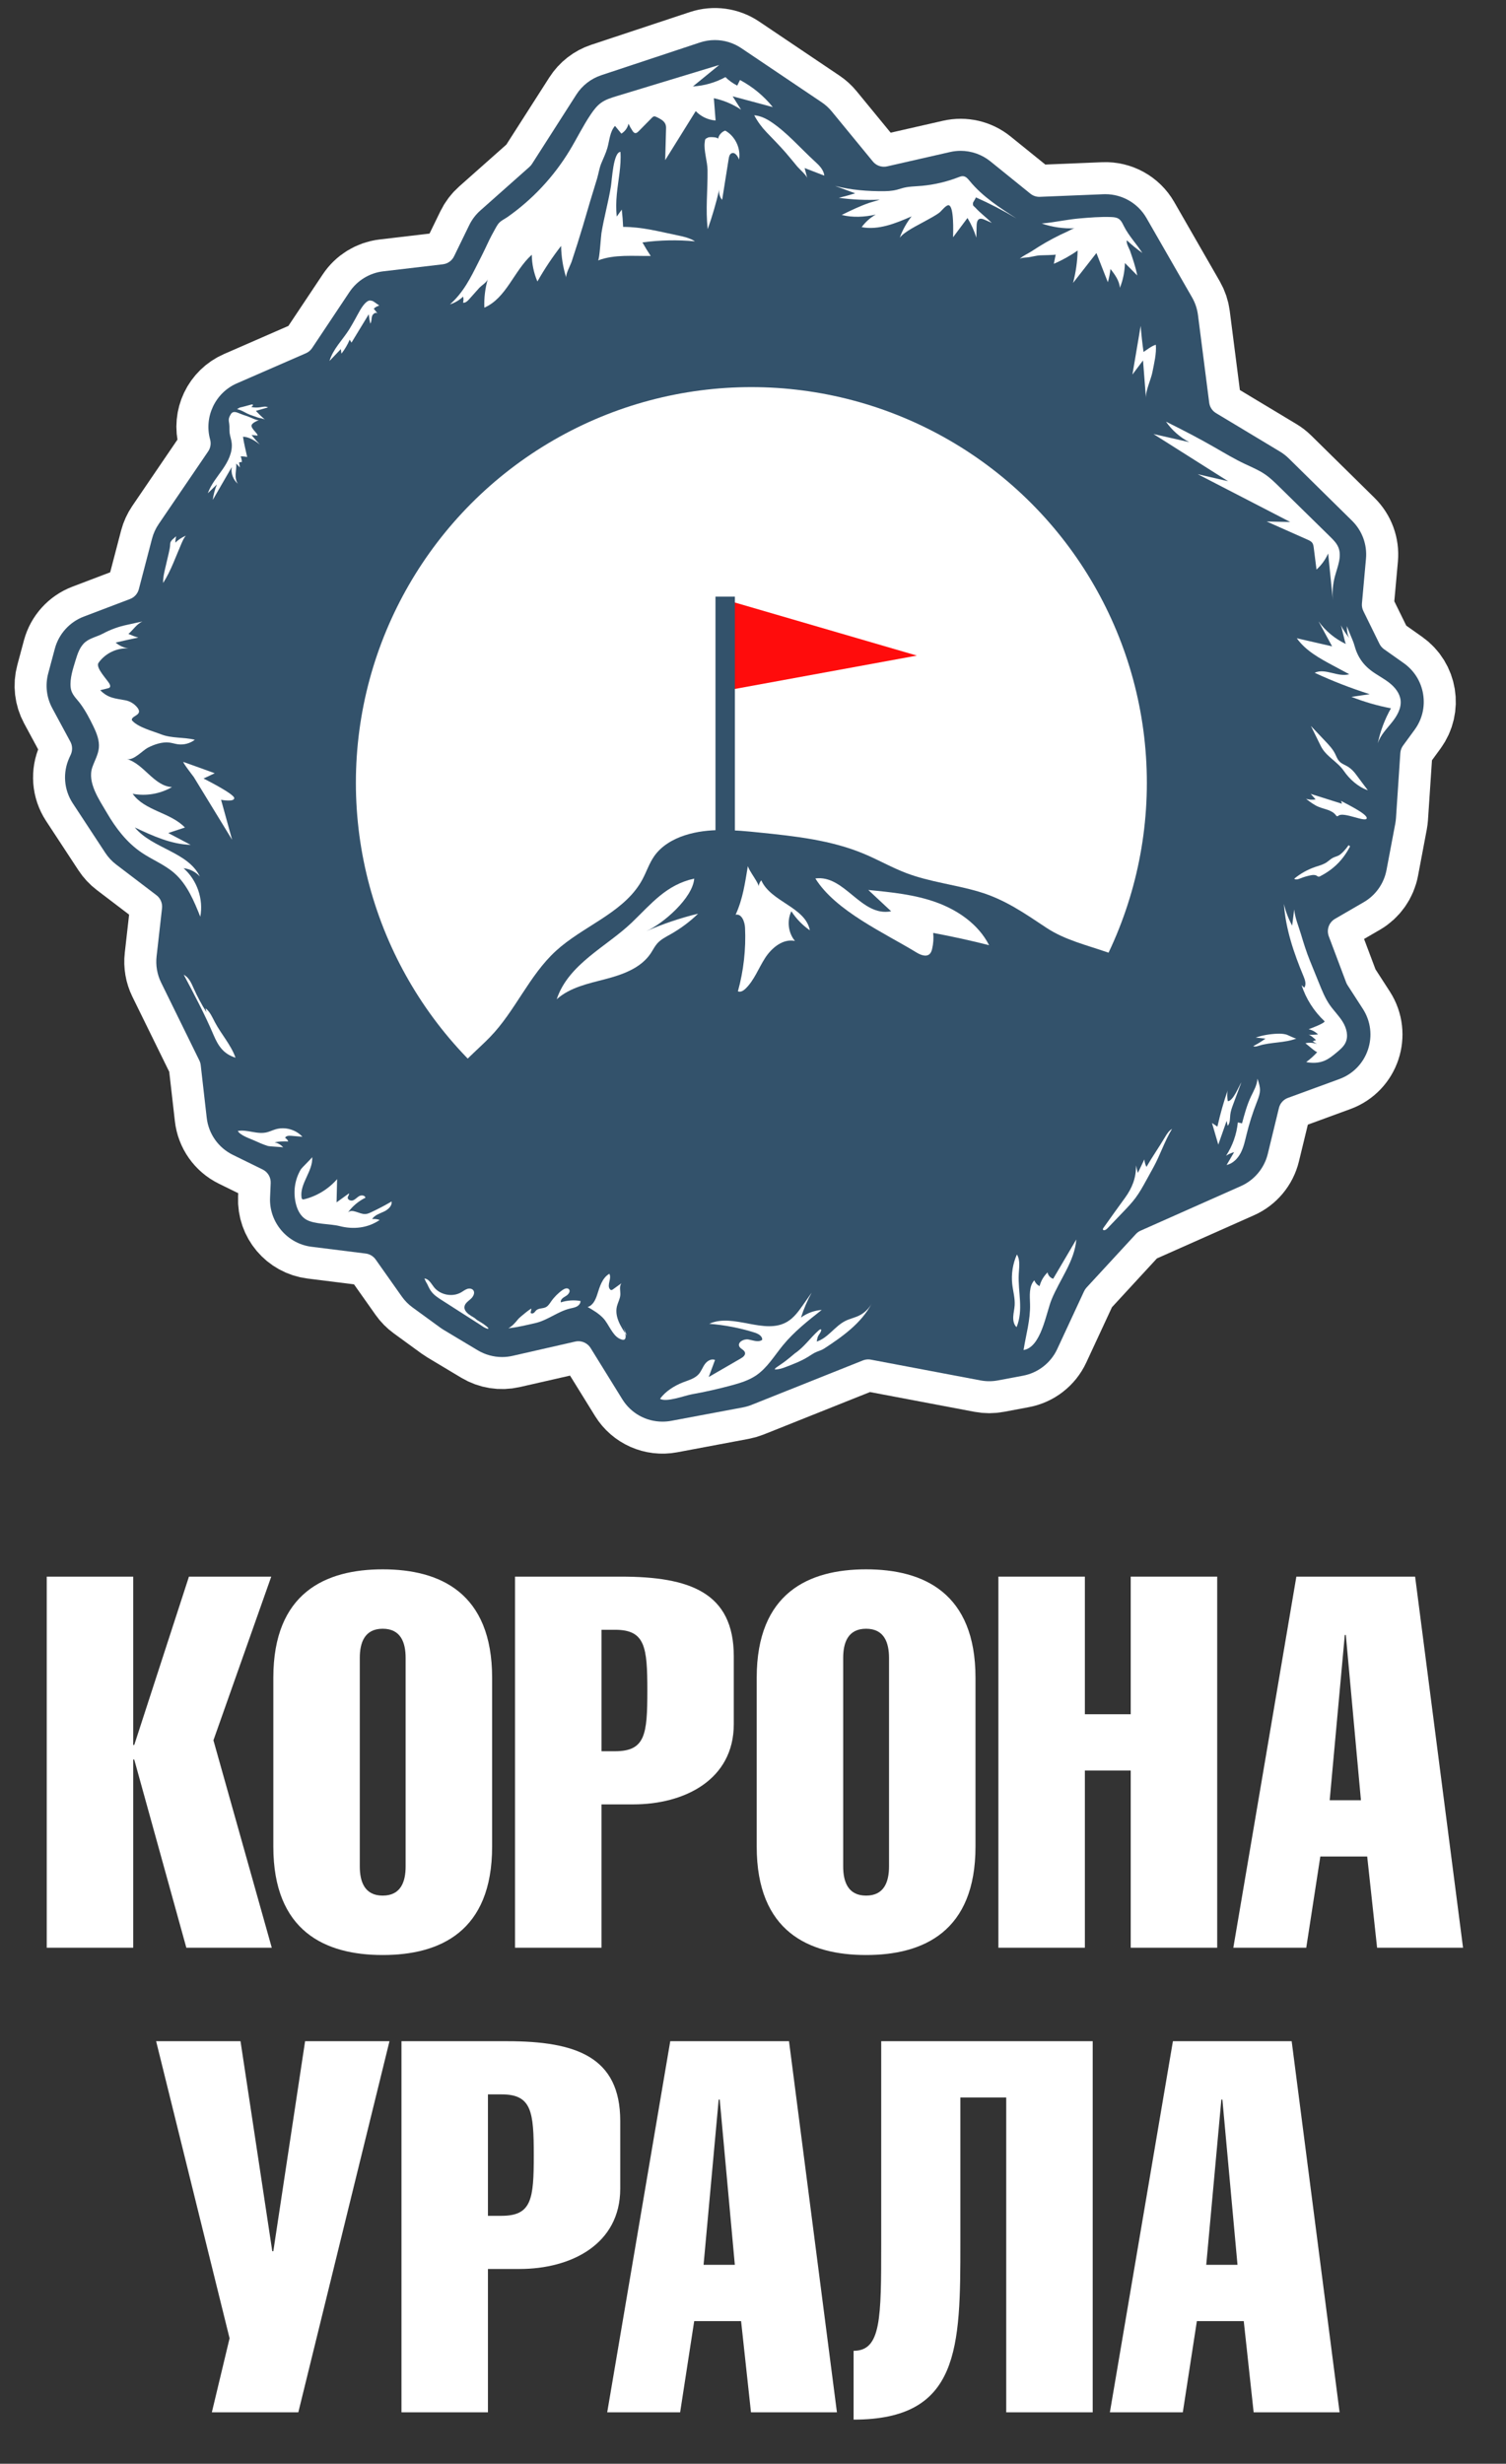 <?xml version="1.0" encoding="utf-8"?>
<!-- Generator: Adobe Illustrator 22.0.1, SVG Export Plug-In . SVG Version: 6.00 Build 0)  -->
<svg version="1.1" id="Layer_1" xmlns="http://www.w3.org/2000/svg" xmlns:xlink="http://www.w3.org/1999/xlink" x="0px" y="0px"
	 width="155.281px" height="253.89px" viewBox="0 0 155.281 253.89" style="enable-background:new 0 0 155.281 253.89;"
	 xml:space="preserve">
<rect x="0" y="0" width="155.281" height="253.89" fill="#333333" stroke="none"/>
<style type="text/css">
	.st0{fill:#FFFFFF;}
	.st1{fill:none;stroke:#FFFFFF;stroke-width:10;stroke-miterlimit:10;}
	.st2{fill:#33526B;}
	.st3{fill:#FF0C0C;}
</style>
<g>
	<path class="st0" d="M4.819,200.714v-38.242h8.916v17.349h0.107l5.64-17.349h8.486l-5.962,16.865l6.016,21.377h-8.809
		l-5.371-19.39h-0.107v19.39H4.819z"/>
	<path class="st0" d="M50.741,190.294c0,8.755-5.371,11.172-11.279,11.172s-11.279-2.417-11.279-11.172v-17.402
		c0-8.755,5.371-11.172,11.279-11.172s11.279,2.417,11.279,11.172V190.294z M37.098,192.335
		c0,1.558,0.483,3.008,2.363,3.008s2.363-1.45,2.363-3.008v-21.484c0-1.558-0.483-3.008-2.363-3.008
		s-2.363,1.45-2.363,3.008V192.335z"/>
	<path class="st0" d="M53.102,200.714v-38.242h10.903c7.09,0,11.655,1.611,11.655,8.218v6.982
		c0,5.747-5.103,8.271-10.366,8.271h-3.276v14.771H53.102z M62.019,180.465h1.397c3.115,0,3.33-1.719,3.33-6.231
		s-0.215-6.284-3.33-6.284h-1.397V180.465z"/>
	<path class="st0" d="M100.581,190.294c0,8.755-5.371,11.172-11.279,11.172s-11.279-2.417-11.279-11.172v-17.402
		c0-8.755,5.371-11.172,11.279-11.172s11.279,2.417,11.279,11.172V190.294z M86.939,192.335
		c0,1.558,0.483,3.008,2.363,3.008s2.363-1.45,2.363-3.008v-21.484c0-1.558-0.483-3.008-2.363-3.008
		s-2.363,1.45-2.363,3.008V192.335z"/>
	<path class="st0" d="M102.943,200.714v-38.242h8.916v14.18h4.727v-14.18h8.916v38.242h-8.916v-18.262h-4.727v18.262
		H102.943z"/>
	<path class="st0" d="M145.91,162.472l4.941,38.242h-8.862l-1.02-9.399h-4.834l-1.45,9.399h-7.519l6.499-38.242
		H145.91z M140.324,185.514l-1.558-17.026h-0.107l-1.558,17.026H140.324z"/>
	<path class="st0" d="M23.671,240.962l-7.573-30.615h8.701l3.276,21.645h0.107l3.276-21.645h8.701l-9.399,38.242
		h-8.916L23.671,240.962z"/>
	<path class="st0" d="M41.394,248.589v-38.242h10.903c7.09,0,11.655,1.611,11.655,8.218v6.982
		c0,5.747-5.103,8.271-10.366,8.271h-3.276v14.771H41.394z M50.31,228.34h1.397c3.115,0,3.33-1.719,3.33-6.231
		s-0.215-6.284-3.33-6.284h-1.397V228.34z"/>
	<path class="st0" d="M81.353,210.347l4.941,38.242h-8.862l-1.02-9.399h-4.834l-1.45,9.399h-7.519l6.499-38.242H81.353z
		 M75.767,233.389l-1.558-17.026h-0.107l-1.558,17.026H75.767z"/>
	<path class="st0" d="M88.012,242.251c2.847,0,2.847-3.33,2.847-11.172c0,0,0-15.791,0-20.732h21.807v38.242h-8.916
		v-32.441h-4.727v14.932c0,10.903-0.054,18.262-11.011,18.262V242.251z"/>
	<path class="st0" d="M133.182,210.347l4.941,38.242h-8.862l-1.02-9.399h-4.834l-1.45,9.399h-7.519l6.499-38.242
		H133.182z M127.596,233.389l-1.558-17.026h-0.107l-1.558,17.026H127.596z"/>
</g>
<g>
	<path class="st1" d="M115.868,126.014l-5.086,5.516c-0.223,0.242-0.408,0.517-0.546,0.816l-2.768,5.96
		c-0.432,0.931-1.288,1.596-2.297,1.786l-2.585,0.485c-0.389,0.073-0.789,0.073-1.178-0.001L90.112,138.439
		c-0.594-0.112-1.208-0.053-1.77,0.171l-11.467,4.577c-0.191,0.076-0.39,0.134-0.593,0.172l-7.385,1.386
		c-1.291,0.242-2.599-0.335-3.29-1.452l-3.264-5.274c-0.715-1.155-2.085-1.729-3.41-1.427l-6.456,1.471
		c-0.799,0.182-1.637,0.049-2.341-0.373l-3.512-2.104c-0.082-0.049-0.161-0.101-0.238-0.157l-2.847-2.073
		c-0.28-0.204-0.525-0.452-0.725-0.735l-2.693-3.811c-0.516-0.73-1.316-1.209-2.203-1.32l-5.59-0.698
		c-1.643-0.205-2.854-1.637-2.783-3.292l0.065-1.517c0.054-1.261-0.643-2.434-1.776-2.99l-3.074-1.509
		c-0.973-0.478-1.635-1.418-1.758-2.494l-0.618-5.418c-0.041-0.362-0.144-0.715-0.305-1.042l-3.939-8.021
		c-0.268-0.545-0.374-1.156-0.305-1.76l0.562-4.962c0.126-1.113-0.343-2.21-1.234-2.888l-4.154-3.162
		c-0.287-0.218-0.534-0.484-0.732-0.785l-3.346-5.097c-0.6-0.914-0.688-2.072-0.234-3.066l0.151-0.33
		c0.414-0.906,0.379-1.955-0.094-2.832l-1.866-3.457C6.5,71.454,6.402,70.618,6.613,69.834l0.686-2.555
		c0.265-0.986,0.987-1.785,1.942-2.148l4.772-1.813c0.961-0.365,1.687-1.173,1.947-2.168l1.362-5.207
		c0.092-0.352,0.244-0.685,0.448-0.986l5.098-7.483c0.527-0.774,0.686-1.74,0.436-2.642v0
		c-0.425-1.527,0.34-3.133,1.793-3.767l7.126-3.107c0.559-0.244,1.036-0.643,1.375-1.151l3.847-5.768
		c0.517-0.775,1.348-1.285,2.273-1.394l6.141-0.723c1.076-0.127,2.013-0.792,2.487-1.766l1.563-3.209
		c0.182-0.375,0.437-0.71,0.749-0.986l5.059-4.488c0.219-0.194,0.41-0.418,0.568-0.664l4.572-7.143
		c0.393-0.614,0.985-1.075,1.677-1.304l10.174-3.373c0.934-0.31,1.96-0.169,2.776,0.38l8.288,5.578
		c0.256,0.172,0.486,0.381,0.682,0.62l4.231,5.151c0.764,0.931,1.989,1.35,3.164,1.082l6.495-1.48
		c0.95-0.216,1.947,0.015,2.705,0.627l4.122,3.33c0.601,0.485,1.357,0.736,2.129,0.704l6.546-0.269
		c1.184-0.049,2.297,0.565,2.888,1.593l4.705,8.186c0.209,0.363,0.344,0.764,0.397,1.18l1.158,9.034
		c0.124,0.965,0.682,1.82,1.516,2.321l6.591,3.962c0.215,0.129,0.414,0.283,0.593,0.459l6.525,6.423
		c0.678,0.668,1.022,1.605,0.936,2.553l-0.416,4.598c-0.053,0.581,0.056,1.165,0.313,1.688l1.661,3.381
		c0.235,0.478,0.585,0.889,1.02,1.196l2.027,1.432c1.452,1.025,1.781,3.041,0.732,4.475l-1.191,1.628
		c-0.356,0.486-0.566,1.064-0.607,1.666l-0.447,6.688c-0.009,0.127-0.025,0.254-0.048,0.379l-0.904,4.779
		c-0.172,0.908-0.73,1.696-1.53,2.16l-2.96,1.716c-1.345,0.779-1.929,2.417-1.381,3.871l1.789,4.751
		c0.08,0.212,0.182,0.415,0.305,0.606l1.579,2.443c1.107,1.713,0.339,4.011-1.577,4.712l-5.303,1.943
		c-0.997,0.365-1.746,1.204-1.996,2.236l-1.15,4.735c-0.233,0.959-0.897,1.755-1.799,2.156l-10.354,4.601
		C116.519,125.44,116.163,125.695,115.868,126.014z"/>
	<g>
		<g>
			<path class="st2" d="M68.31,146.5c-1.702,0.001-3.253-0.864-4.149-2.312l-3.265-5.274
				c-0.268-0.432-0.749-0.701-1.257-0.701c-0.11,0-0.221,0.013-0.329,0.037l-6.456,1.471
				c-0.354,0.081-0.72,0.122-1.084,0.122c-0.883,0-1.75-0.24-2.509-0.693l-3.512-2.104
				c-0.121-0.072-0.242-0.152-0.359-0.237l-2.853-2.078c-0.433-0.315-0.807-0.695-1.114-1.131l-2.691-3.81
				c-0.24-0.338-0.613-0.562-1.024-0.613l-5.591-0.699c-2.504-0.312-4.38-2.532-4.271-5.052l0.065-1.516
				c0.025-0.587-0.299-1.132-0.826-1.391l-3.074-1.509c-1.499-0.736-2.508-2.167-2.697-3.828l-0.618-5.419
				c-0.019-0.169-0.067-0.333-0.143-0.486l-3.938-8.019c-0.412-0.836-0.574-1.771-0.47-2.701l0.561-4.962
				c0.059-0.515-0.161-1.03-0.573-1.344l-4.153-3.161c-0.442-0.336-0.821-0.743-1.125-1.207l-3.346-5.095
				c-0.927-1.413-1.06-3.173-0.358-4.708l0.15-0.328c0.191-0.42,0.175-0.912-0.044-1.318l-1.867-3.457
				c-0.595-1.103-0.743-2.376-0.418-3.585l0.685-2.555c0.405-1.509,1.52-2.742,2.981-3.297l4.772-1.813
				c0.445-0.169,0.784-0.546,0.904-1.008l1.362-5.207c0.142-0.542,0.373-1.052,0.69-1.514l5.097-7.481
				c0.245-0.361,0.319-0.809,0.202-1.228c-0.648-2.331,0.535-4.816,2.752-5.782l7.126-3.106
				c0.261-0.114,0.481-0.298,0.638-0.534l3.848-5.769c0.797-1.192,2.068-1.972,3.489-2.139l6.142-0.723
				c0.503-0.06,0.935-0.366,1.156-0.821l1.563-3.21c0.282-0.578,0.668-1.087,1.147-1.513l5.06-4.489
				c0.102-0.09,0.191-0.195,0.267-0.311l4.57-7.141c0.6-0.939,1.515-1.65,2.575-2.001l10.174-3.373
				c0.497-0.165,1.014-0.248,1.536-0.248c0.975,0,1.917,0.288,2.726,0.832l8.287,5.578
				c0.394,0.265,0.745,0.585,1.046,0.951l4.231,5.151c0.282,0.343,0.698,0.54,1.143,0.54
				c0.11,0,0.222-0.013,0.329-0.037l6.495-1.48c0.355-0.081,0.72-0.122,1.085-0.122
				c1.112,0,2.201,0.385,3.067,1.085l4.121,3.33c0.262,0.211,0.592,0.328,0.929,0.328l6.607-0.27l0.2-0.004
				c1.742,0,3.363,0.939,4.232,2.448l4.705,8.187c0.321,0.559,0.526,1.169,0.609,1.81l1.158,9.036
				c0.058,0.452,0.315,0.845,0.705,1.079l6.591,3.963c0.333,0.2,0.639,0.438,0.912,0.708l6.522,6.421
				c1.045,1.03,1.568,2.458,1.435,3.918l-0.415,4.598c-0.025,0.27,0.025,0.542,0.145,0.787l1.66,3.379
				c0.109,0.222,0.273,0.414,0.475,0.557l2.027,1.432c1.077,0.761,1.788,1.898,2.001,3.2
				s-0.1,2.605-0.879,3.669l-1.191,1.628c-0.165,0.226-0.263,0.495-0.281,0.774l-0.447,6.689
				c-0.012,0.189-0.037,0.385-0.073,0.579l-0.905,4.782c-0.264,1.395-1.119,2.604-2.348,3.315l-2.961,1.716
				c-0.627,0.364-0.897,1.121-0.642,1.8l1.789,4.751c0.037,0.098,0.085,0.193,0.143,0.283l1.579,2.442
				c0.81,1.253,1.003,2.783,0.529,4.199c-0.474,1.415-1.548,2.521-2.949,3.034l-5.303,1.942
				c-0.465,0.17-0.811,0.559-0.928,1.039l-1.151,4.736c-0.353,1.461-1.387,2.699-2.762,3.309l-10.354,4.6
				c-0.185,0.082-0.349,0.199-0.485,0.349l-5.088,5.516c-0.102,0.112-0.189,0.241-0.253,0.379l-2.769,5.96
				c-0.662,1.426-1.98,2.45-3.525,2.74l-2.585,0.485c-0.295,0.056-0.598,0.084-0.899,0.084
				c-0.304,0-0.609-0.029-0.908-0.085l-11.296-2.137c-0.09-0.017-0.183-0.026-0.274-0.026
				c-0.189,0-0.374,0.036-0.55,0.106l-11.466,4.576c-0.291,0.117-0.598,0.206-0.908,0.264l-7.387,1.386
				C68.915,146.472,68.611,146.5,68.31,146.5z"/>
			<path class="st0" d="M108.422,133.929c0.85-2.084,2.379-3.959,2.555-6.202c-0.795,1.35-1.59,2.7-2.385,4.05
				c-0.295-0.087-0.53-0.353-0.58-0.656c-0.396,0.386-0.685,0.881-0.824,1.416
				c-0.247-0.124-0.444-0.344-0.541-0.603c-0.57,0.631-0.466,1.592-0.442,2.442
				c0.047,1.637-0.417,3.151-0.667,4.745C107.352,138.843,107.862,135.303,108.422,133.929z"/>
			<path class="st0" d="M105.04,131.298c0.034-0.689,0.173-1.436-0.187-2.024c-0.429,0.954-0.597,2.024-0.482,3.063
				c0.081,0.731,0.299,1.453,0.25,2.187c-0.027,0.394-0.13,0.781-0.148,1.176
				c-0.017,0.381,0.057,0.802,0.346,1.062C105.551,134.956,104.949,133.164,105.04,131.298z"/>
			<path class="st0" d="M75.442,142.758c0.867-0.235,1.742-0.502,2.49-1c1.171-0.782,1.907-2.046,2.801-3.134
				c1.145-1.394,2.575-2.521,3.993-3.636c-0.767,0.055-1.517,0.331-2.137,0.786
				c0.281-0.89,0.651-1.753,1.103-2.571c-0.292,0.415-0.583,0.831-0.875,1.246
				c-0.462,0.658-0.943,1.335-1.632,1.748c-2.353,1.414-5.562-0.924-8.056,0.221
				c1.583,0.123,3.152,0.426,4.666,0.901c0.378,0.119,0.831,0.361,0.791,0.755
				c-0.399,0.282-0.938,0.043-1.419-0.04s-1.151,0.283-0.937,0.722c0.131,0.267,0.535,0.354,0.588,0.647
				c0.047,0.257-0.213,0.456-0.439,0.586c-1.102,0.638-2.203,1.275-3.305,1.913
				c0.217-0.585,0.433-1.17,0.65-1.756c-0.37-0.168-0.804,0.093-1.042,0.422
				c-0.238,0.329-0.37,0.731-0.638,1.036c-0.41,0.467-1.057,0.625-1.637,0.853
				c-0.872,0.342-1.804,0.922-2.35,1.693c0.673,0.385,2.531-0.335,3.279-0.469
				C72.718,143.434,74.088,143.125,75.442,142.758z"/>
			<path class="st0" d="M89.892,134.304c-0.293,0.549-0.763,1.002-1.324,1.272c-0.448,0.217-0.946,0.318-1.392,0.539
				c-1.099,0.544-1.797,1.764-2.967,2.133c0.047-0.21,0.068-0.446,0.181-0.629c0.114-0.185,0.238-0.312,0.288-0.54
				c0.004-0.019,0.008-0.04-0.001-0.057c-0.01-0.019-0.034-0.028-0.056-0.03c-0.076-0.006-0.143,0.048-0.201,0.098
				c-0.842,0.739-1.513,1.74-2.458,2.37c-0.31,0.267-0.627,0.526-0.95,0.777
				c-0.314,0.245-0.641,0.448-0.963,0.679c-0.074,0.053-0.155,0.12-0.157,0.211
				c0.205-0.003,0.409-0.031,0.607-0.082c0.192-0.05,0.378-0.121,0.563-0.192
				c0.774-0.297,1.554-0.597,2.259-1.033c0.296-0.183,0.58-0.391,0.904-0.52c0.259-0.103,0.523-0.182,0.758-0.335
				C86.841,137.757,88.845,136.338,89.892,134.304z"/>
			<path class="st0" d="M58.766,134.846c0.237-0.058,0.484-0.092,0.7-0.205s0.401-0.331,0.386-0.574
				c-0.673-0.117-1.374-0.068-2.025,0.142c-0.074-0.289,0.253-0.502,0.512-0.649
				c0.259-0.147,0.523-0.487,0.318-0.704c-0.164-0.175-0.456-0.06-0.652,0.078
				c-0.46,0.323-0.863,0.727-1.184,1.188c-0.152,0.218-0.298,0.459-0.534,0.581
				c-0.312,0.162-0.73,0.087-0.992,0.321c-0.093,0.083-0.156,0.199-0.256,0.273s-0.269,0.086-0.331-0.022
				c0.028-0.133,0.056-0.267,0.084-0.4c0.03-0.145-1.232,0.898-1.332,1.021
				c-0.32,0.392-0.602,0.737-1.039,0.983c0.892-0.088,1.861-0.329,2.738-0.525
				C56.461,136.064,57.484,135.16,58.766,134.846z"/>
			<path class="st0" d="M64.645,137.642c-0.634-0.907-1.3-1.97-1.03-3.043c0.098-0.388,0.316-0.747,0.344-1.145
				c0.029-0.416-0.138-0.89,0.119-1.218c-0.288,0.208-0.577,0.416-0.865,0.625
				c-0.062,0.045-0.134,0.092-0.208,0.076c-0.05-0.01-0.09-0.047-0.121-0.087
				c-0.334-0.432,0.218-1.114-0.058-1.585c-0.729,0.42-0.988,1.324-1.244,2.126
				c-0.173,0.541-0.445,1.143-0.993,1.294c0.582,0.337,1.173,0.682,1.629,1.176c0.532,0.577,0.912,1.701,1.623,2.074
				c1.145,0.602,0.539-0.991,0.255-1.612"/>
			<path class="st0" d="M39.148,125.719c-0.247-0.091-0.516-0.123-0.777-0.091c0.25-0.407,0.754-0.56,1.188-0.76
				c0.434-0.2,0.886-0.581,0.819-1.055c-0.682,0.399-1.381,0.767-2.097,1.103
				c-0.196,0.092-0.399,0.183-0.615,0.192c-0.626,0.028-1.335-0.595-1.789-0.164
				c0.464-0.644,1.09-1.171,1.804-1.518c-0.051-0.253-0.416-0.292-0.643-0.168
				c-0.226,0.124-0.395,0.344-0.636,0.436c-0.241,0.092-0.601-0.066-0.546-0.318
				c0.03-0.138,0.176-0.265,0.118-0.393c-0.424,0.307-0.848,0.614-1.272,0.921c0.019-0.798,0.038-1.596,0.057-2.394
				c-0.88,1.014-2.078,1.748-3.381,2.072c-0.067,0.017-0.143,0.031-0.202-0.006
				c-0.06-0.038-0.079-0.117-0.088-0.188c-0.19-1.441,1.205-2.711,1.101-4.16
				c0.007,0.095-1.054,1.08-1.18,1.293c-0.323,0.546-0.53,1.163-0.607,1.793
				c-0.134,1.087,0.114,2.731,1.149,3.353c0.854,0.514,2.477,0.431,3.459,0.681
				C36.433,126.713,37.911,126.563,39.148,125.719z"/>
			<path class="st0" d="M48.603,135.621c-0.357-0.224-0.762-0.539-0.714-0.958c0.04-0.348,0.375-0.569,0.639-0.8
				c0.264-0.231,0.486-0.637,0.266-0.91c-0.143-0.178-0.416-0.198-0.632-0.124s-0.398,0.223-0.596,0.339
				c-0.903,0.531-2.183,0.288-2.829-0.536c-0.282-0.359-0.528-0.855-0.984-0.881
				c0.019,0.001,0.153,0.338,0.181,0.376c0.068,0.096,0.115,0.183,0.164,0.292
				c0.111,0.248,0.234,0.492,0.403,0.707c0.286,0.365,0.685,0.622,1.076,0.872c1.001,0.641,2.001,1.281,3.002,1.922
				c0.287,0.183,0.573,0.367,0.86,0.55c0.268,0.172,0.528,0.389,0.84,0.461c0.013,0.003,0.028,0.006,0.041,0.002
				c0.028-0.008,0.039-0.044,0.029-0.072c-0.009-0.028-0.032-0.048-0.053-0.067
				c-0.132-0.116-0.265-0.228-0.409-0.327c-0.198-0.136-0.401-0.263-0.609-0.383
				c-0.121-0.07-0.222-0.167-0.332-0.253C48.839,135.748,48.718,135.693,48.603,135.621z"/>
			<path class="st0" d="M29.203,118.241c-0.229-0.267-0.549-0.455-0.893-0.524c0.464-0.088,0.94-0.118,1.411-0.089
				c-0.063-0.155-0.179-0.288-0.324-0.372c0.086-0.215,0.38-0.231,0.611-0.212
				c0.391,0.033,0.783,0.066,1.174,0.1c-0.682-0.745-1.802-1.056-2.771-0.768
				c-0.285,0.085-0.554,0.215-0.841,0.294c-1.038,0.284-2.066-0.309-3.055-0.122
				c0.302,0.478,1.201,0.755,1.708,0.985c0.452,0.204,0.912,0.413,1.388,0.557
				C27.829,118.155,29.165,118.197,29.203,118.241z"/>
			<path class="st0" d="M24.284,108.995c-0.475-1.335-1.473-2.413-2.133-3.667c-0.268-0.51-0.499-1.071-0.956-1.421
				c0.032,0.135,0.064,0.27,0.095,0.405c-0.5-0.788-0.942-1.613-1.322-2.466
				c-0.239-0.538-0.494-1.131-1.02-1.396c1.082,2.036,2.165,4.074,3.067,6.195
				C22.503,107.789,23.038,108.608,24.284,108.995z"/>
			<path class="st0" d="M14.694,64.048c-0.527,0.095-1.053,0.229-1.579,0.338c-0.873,0.18-1.719,0.487-2.504,0.907
				c-0.569,0.304-1.3,0.453-1.799,0.858c-0.572,0.465-0.815,1.213-1.029,1.918
				c-0.262,0.861-0.593,1.847-0.498,2.761c0.078,0.748,0.593,1.133,1.016,1.712c0.527,0.72,0.957,1.539,1.342,2.341
				c0.331,0.688,0.625,1.434,0.549,2.193c-0.069,0.697-0.44,1.321-0.67,1.983
				c-0.549,1.583,0.721,3.368,1.492,4.693c0.919,1.579,2.052,3.068,3.58,4.103
				c1.101,0.747,2.376,1.24,3.377,2.117c1.324,1.16,2.024,2.858,2.68,4.492c0.344-1.81-0.336-3.78-1.724-4.992
				c0.639,0.066,1.25,0.376,1.682,0.852c-1.244-2.555-4.894-2.869-6.709-5.055
				c1.834,0.86,3.735,1.737,5.76,1.792c-0.771-0.406-1.542-0.812-2.313-1.218
				c0.573-0.189,1.146-0.378,1.72-0.568c-1.493-1.561-4.145-1.711-5.39-3.476
				c1.377,0.264,2.845,0.013,4.057-0.692c-1.857-0.094-2.872-2.371-4.657-2.892c0.679,0.199,1.617-0.873,2.15-1.154
				c0.641-0.338,1.515-0.636,2.238-0.539c0.296,0.04,0.583,0.136,0.879,0.176
				c0.613,0.083,1.257-0.089,1.747-0.466c-1.143-0.277-2.379-0.129-3.475-0.556
				c-0.862-0.336-2.422-0.732-3.019-1.456c-0.06-0.38,0.626-0.449,0.726-0.821c0.045-0.166-0.048-0.337-0.153-0.472
				c-0.307-0.395-0.761-0.672-1.252-0.764c-1.039-0.196-1.773-0.204-2.583-1.039
				c0.26-0.064,0.519-0.127,0.779-0.191c0.074-0.018,0.153-0.039,0.202-0.098c0.09-0.108,0.027-0.272-0.044-0.394
				c-0.251-0.426-1.257-1.464-1.167-2.005c0.011-0.068,0.051-0.127,0.091-0.182
				c0.69-0.946,1.878-1.507,3.047-1.438c-0.485-0.066-0.949-0.277-1.318-0.598
				c0.776-0.183,1.555-0.356,2.336-0.519c-0.353-0.087-0.686-0.234-1.022-0.373
				C13.738,64.914,14.093,64.288,14.694,64.048z"/>
			<path class="st0" d="M19.975,80.066l3.958,6.474l-1.138-4.12c0,0,1.358,0.26,1.357-0.176
				c-0.001-0.436-3.165-2.016-3.165-2.016l1.151-0.546c0,0-3.047-1.111-3.22-1.16
				C18.745,78.473,19.975,80.066,19.975,80.066z"/>
			<path class="st0" d="M17.395,57.019c-0.122,0.523-0.245,1.046-0.367,1.569c-0.114,0.488-0.229,0.984-0.206,1.485
				c0.812-1.268,1.299-2.712,1.901-4.093c0.119-0.273,0.245-0.547,0.434-0.778
				c-0.399,0.173-0.767,0.417-1.082,0.716c0.007-0.222,0.037-0.443,0.089-0.658
				c-0.224,0.218-0.61,0.451-0.614,0.772C17.545,56.368,17.47,56.695,17.395,57.019z"/>
			<path class="st0" d="M26.708,43.291c-0.223,0.089-0.783,0.309-0.777,0.599c0.005,0.249,0.463,0.659,0.595,0.873
				c0.024,0.039,0.046,0.096,0.011,0.125c-0.201-0.02-0.401-0.04-0.601-0.06
				c0.27,0.343,0.558,0.671,0.862,0.985c-0.461-0.378-1.137-0.802-1.742-0.807
				c0.093,0.698,0.286,1.397,0.43,2.088c-0.22-0.048-0.445-0.07-0.669-0.065c0.072,0.185,0.115,0.381,0.125,0.579
				c-0.101-0.001-0.202,0.018-0.296,0.056c0.031,0.17,0.063,0.341,0.094,0.511
				c-0.127-0.134-0.254-0.269-0.382-0.403c0.028,0.356-0.043,0.712-0.062,1.068
				c-0.019,0.357,0.022,0.738,0.24,1.02c-0.497-0.409-0.75-1.093-0.639-1.727
				c-0.652,1.127-1.305,2.255-1.957,3.382c0.069-0.548,0.213-1.087,0.429-1.596
				c-0.314,0.304-0.627,0.608-0.941,0.912c0.324-0.914,0.972-1.669,1.524-2.466
				c0.552-0.797,1.033-1.723,0.941-2.688c-0.034-0.355-0.164-0.689-0.213-1.04
				c-0.044-0.316,0.002-0.636-0.044-0.956c-0.027-0.186-0.071-0.376-0.033-0.56
				c0.022-0.108,0.072-0.209,0.122-0.308c0.056-0.11,0.118-0.224,0.221-0.291c0.185-0.12,0.43-0.05,0.634,0.036
				c0.318,0.135,0.607,0.237,0.936,0.341C25.729,42.966,26.515,43.368,26.708,43.291z"/>
			<path class="st0" d="M25.898,41.693c0.075-0.019,0.185-0.017,0.197,0.059c-0.058,0.065-0.117,0.13-0.175,0.196
				c0.306,0.059,0.622,0.065,0.929,0.016c0.265-0.042,0.556-0.119,0.786,0.018c-0.418,0.12-0.835,0.24-1.253,0.361
				c0.301,0.32,0.617,0.625,0.947,0.914c-0.142-0.124-0.549-0.165-0.733-0.225
				c-0.273-0.09-0.545-0.186-0.814-0.287c-0.468-0.177-0.833-0.476-1.339-0.58
				c-0.002-0,0.238-0.151,0.275-0.163c0.1-0.032,0.214-0.047,0.317-0.076
				C25.322,41.844,25.609,41.766,25.898,41.693z"/>
			<path class="st0" d="M36.612,32.9c-0.202,0.351-0.391,0.709-0.608,1.051c-0.687,1.083-1.665,2.017-2.03,3.246
				c0.391-0.408,0.781-0.816,1.171-1.224c0.02,0.158,0.04,0.315,0.06,0.473c0.345-0.441,0.633-0.927,0.853-1.442
				c0.061,0.101,0.123,0.202,0.184,0.303c0.593-0.974,1.186-1.948,1.779-2.922c0.032,0.325,0.087,0.647,0.162,0.965
				c0.141-0.216,0.105-0.501,0.174-0.75s0.381-0.477,0.57-0.3c-0.129-0.163-0.258-0.326-0.387-0.489
				c0.157-0.154,0.355-0.266,0.568-0.322c-0.01,0.003-0.59-0.446-0.713-0.478
				c-0.267-0.07-0.375-0.062-0.582,0.094C37.317,31.48,36.92,32.365,36.612,32.9z"/>
			<path class="st0" d="M48.242,30.972c-0.142,0.138-0.311,0.251-0.498,0.218c0.056-0.203,0.058-0.419,0.007-0.623
				c-0.385,0.364-0.853,0.64-1.358,0.801c1.393-1.231,2.129-2.738,2.943-4.357c0.22-0.438,0.448-0.871,0.655-1.315
				c0.293-0.627,0.586-1.255,0.928-1.857c0.164-0.288,0.334-0.661,0.568-0.899c0.225-0.229,0.573-0.388,0.838-0.574
				c2.578-1.809,4.774-4.159,6.406-6.853c0.753-1.243,1.387-2.558,2.204-3.759c0.297-0.437,0.625-0.864,1.055-1.171
				c0.466-0.332,1.024-0.503,1.571-0.67c3.532-1.073,7.063-2.146,10.595-3.219
				c-0.904,0.738-1.808,1.476-2.713,2.215c1.17-0.07,2.324-0.401,3.353-0.962
				c0.359,0.35,0.771,0.646,1.219,0.874c0.095-0.193,0.191-0.385,0.286-0.577
				c1.299,0.691,2.456,1.646,3.38,2.791c-1.379-0.369-2.759-0.739-4.138-1.108c0.29,0.459,0.58,0.918,0.87,1.377
				c-0.849-0.568-1.808-0.971-2.808-1.181c0.059,0.764,0.119,1.528,0.178,2.292
				c-0.771-0.051-1.518-0.403-2.048-0.966c-1.049,1.685-2.099,3.369-3.148,5.054
				c0.03-1.1,0.06-2.2,0.09-3.3c0.018-0.639-0.432-0.873-0.977-1.142
				c-0.086-0.042-0.18-0.082-0.273-0.063c-0.087,0.018-0.155,0.085-0.218,0.148
				c-0.453,0.459-0.905,0.918-1.358,1.377c-0.102,0.103-0.229,0.215-0.371,0.189
				c-0.112-0.02-0.191-0.12-0.255-0.214c-0.161-0.237-0.301-0.487-0.42-0.748
				c-0.095,0.42-0.367,0.798-0.737,1.021c-0.219-0.266-0.437-0.532-0.656-0.797
				c-0.535,0.605-0.564,1.488-0.785,2.266c-0.156,0.55-0.414,1.062-0.629,1.59
				c-0.211,0.518-0.276,1.037-0.432,1.565c-0.303,1.028-0.638,2.054-0.935,3.09
				c-0.348,1.214-0.712,2.423-1.092,3.628c-0.195,0.618-0.394,1.234-0.598,1.849
				c-0.107,0.325-0.655,1.349-0.559,1.657c-0.331-1.059-0.51-2.166-0.528-3.276
				c-0.902,1.16-1.719,2.386-2.443,3.665c-0.371-0.869-0.569-1.811-0.579-2.756
				c-1.838,1.65-2.624,4.471-4.891,5.451c-0.041-0.99,0.079-1.986,0.354-2.937
				c-0.096,0.332-0.659,0.657-0.89,0.915c-0.348,0.39-0.697,0.78-1.045,1.17
				C48.323,30.89,48.283,30.932,48.242,30.972z"/>
			<path class="st0" d="M61.663,26.838c1.705-0.646,3.629-0.433,5.431-0.462c-0.302-0.454-0.586-0.918-0.853-1.394
				c1.794-0.243,3.616-0.281,5.419-0.111c-0.554-0.357-1.216-0.498-1.861-0.632
				c-1.849-0.384-3.653-0.864-5.549-0.857c-0.025-0.596-0.071-1.191-0.14-1.783
				c-0.173,0.24-0.347,0.48-0.52,0.719c-0.076-0.788-0.066-1.487,0.006-2.272
				c0.134-1.467,0.479-2.926,0.377-4.396c-0.741,0.044-0.875,2.895-0.981,3.548
				c-0.263,1.62-0.714,3.208-0.98,4.83C61.963,24.324,61.812,26.781,61.663,26.838z"/>
			<path class="st0" d="M72.972,23.614c0.473-1.34,0.871-2.706,1.191-4.09c-0.064,0.378,0.048,0.781,0.296,1.073
				c0.225-1.414,0.451-2.827,0.676-4.241c0.034-0.213,0.09-0.457,0.283-0.553
				c0.344-0.171,0.657,0.278,0.783,0.641c0.202-1.158-0.397-2.413-1.424-2.985
				c-0.38,0.128-0.677,0.477-0.742,0.872c0.037-0.224-0.892-0.221-1.004-0.17
				c-0.363,0.165-0.324,0.169-0.37,0.532c-0.106,0.831,0.281,1.958,0.292,2.832
				C72.98,19.556,72.735,21.591,72.972,23.614z"/>
			<path class="st0" d="M84.019,16.634c0.444,0.404,0.917,0.866,0.971,1.464c-0.676-0.26-1.351-0.52-2.027-0.78
				c0.096,0.366,0.192,0.732,0.288,1.097c-0.019-0.3-0.837-1.003-1.04-1.246
				c-0.409-0.489-0.807-0.991-1.227-1.47c-0.627-0.715-1.295-1.39-1.958-2.081
				c-0.497-0.518-0.921-1.104-1.258-1.737c0.635,0.051,1.23,0.34,1.76,0.695
				C81.174,13.679,82.548,15.294,84.019,16.634z"/>
			<path class="st0" d="M90.718,20.576c-1.412,0.065-2.829,0.001-4.229-0.191c0.568-0.137,1.132-0.292,1.691-0.463
				c-0.692-0.254-1.383-0.508-2.075-0.762c1.659,0.425,3.377,0.558,5.085,0.543
				c0.67-0.006,1.13-0.083,1.743-0.282c0.678-0.22,1.437-0.205,2.14-0.272
				c1.279-0.12,2.542-0.417,3.741-0.88c0.164-0.063,0.334-0.131,0.509-0.111c0.285,0.032,0.488,0.28,0.67,0.502
				c1.308,1.596,3.076,2.736,4.813,3.85c-1.355-0.808-2.758-1.536-4.2-2.178c0.063,0.028-0.28,0.517-0.284,0.569
				c-0.024,0.36,0.045,0.275,0.26,0.513c0.453,0.5,1.161,1.04,1.679,1.553c-0.238-0.104-0.475-0.208-0.713-0.313
				c-0.155-0.068-0.32-0.137-0.487-0.11c-0.359,0.059-0.361,0.57-0.367,0.84
				c-0.009,0.368-0.018,0.735-0.026,1.103c-0.221-0.708-0.528-1.389-0.913-2.023
				c-0.495,0.661-0.989,1.322-1.484,1.984c0.007-0.504,0.117-3.232-0.466-3.3
				c-0.262-0.031-0.743,0.606-0.932,0.75c-0.457,0.348-0.987,0.606-1.485,0.889
				c-0.707,0.401-2.139,1.073-2.62,1.716c0.288-0.793,0.703-1.54,1.224-2.204c-1.635,0.712-3.395,1.439-5.147,1.107
				c0.386-0.527,0.884-0.972,1.451-1.296c-1.126,0.26-2.387,0.326-3.51,0.042c0.956-0.472,1.869-0.909,2.824-1.243
				"/>
			<path class="st0" d="M109.636,22.726c-0.74,0.117-1.477,0.244-2.228,0.305c1.097,0.379,2.267,0.546,3.426,0.49
				c-0.214,0.01-0.524,0.22-0.721,0.308c-0.261,0.117-0.521,0.237-0.778,0.363
				c-0.515,0.251-1.021,0.518-1.517,0.803c-0.497,0.285-0.98,0.59-1.46,0.904
				c-0.39,0.255-0.884,0.455-1.222,0.777c0.211-0.116,0.462-0.123,0.702-0.142
				c0.483-0.037,0.946-0.196,1.425-0.222c0.144-0.008,1.579-0.026,1.591-0.085
				c-0.065,0.319-0.131,0.638-0.196,0.957c0.864-0.368,1.689-0.827,2.457-1.367
				c-0.027,1.127-0.187,2.25-0.474,3.34c0.803-1.027,1.606-2.054,2.409-3.082c0.397,1.001,0.779,2.008,1.179,3.008
				c0.126-0.447,0.218-0.903,0.275-1.364c0.449,0.582,0.917,1.212,0.965,1.946
				c0.324-0.814,0.501-1.685,0.52-2.561c0.424,0.428,0.849,0.855,1.273,1.283c-0.173-0.877-0.46-1.714-0.749-2.555
				c-0.035-0.102-0.365-0.747-0.315-0.814c-0.03-0.079-0.055-0.182,0.009-0.236
				c0.496,0.465,1.024,0.895,1.579,1.286c-0.601-0.935-1.389-1.751-1.892-2.742
				c-0.145-0.285-0.278-0.599-0.544-0.775c-0.23-0.153-0.52-0.176-0.795-0.186
				c-1.101-0.041-2.202,0.054-3.299,0.148C110.711,22.561,110.173,22.641,109.636,22.726z"/>
			<path class="st0" d="M120.221,43.45c1.703,0.847,3.35,1.691,5,2.641c1.034,0.596,2.055,1.207,3.136,1.718
				c0.703,0.333,1.429,0.63,2.071,1.069c0.542,0.369,1.013,0.831,1.481,1.29
				c1.743,1.71,3.486,3.42,5.229,5.13c0.33,0.324,0.668,0.659,0.849,1.085
				c0.405,0.955-0.083,2.022-0.35,3.023c-0.214,0.802-0.284,1.641-0.206,2.467
				c-0.162-1.611-0.325-3.222-0.487-4.833c-0.281,0.626-0.693,1.194-1.201,1.655
				c-0.095-0.749-0.19-1.498-0.285-2.247c-0.022-0.175-0.047-0.358-0.149-0.503
				c-0.113-0.162-0.302-0.249-0.483-0.329c-1.407-0.625-2.813-1.25-4.22-1.875
				c0.808,0.016,1.617,0.033,2.425,0.049c-3.178-1.641-6.355-3.283-9.533-4.924
				c1.042,0.241,2.085,0.483,3.127,0.724c-2.563-1.621-5.127-3.241-7.69-4.862
				c1.229,0.279,2.459,0.557,3.688,0.836C121.667,45.067,120.835,44.334,120.221,43.45z"/>
			<path class="st0" d="M118.16,41.032c-0.102-1.296-0.204-2.591-0.306-3.887c-0.364,0.485-0.728,0.969-1.092,1.454
				c0.284-1.672,0.567-3.345,0.851-5.017c0.07,0.898,0.168,1.794,0.295,2.686
				c0.404-0.263,0.821-0.611,1.267-0.741c0.082,0.897-0.179,1.931-0.35,2.817
				C118.678,39.109,118.098,40.28,118.16,41.032z"/>
			<path class="st0" d="M141.425,69.146c-0.24-0.178-0.465-0.377-0.671-0.594c-0.47-0.498-0.806-1.096-1.013-1.75
				c-0.053-0.169-0.098-0.341-0.155-0.508c-0.051-0.15-0.112-0.297-0.172-0.444
				c-0.183-0.443-0.366-0.886-0.549-1.329c0.016,0.428,0.038,0.876,0.257,1.244
				c-0.318-0.423-0.638-0.851-0.857-1.333c0.081,0.331,0.163,0.662,0.244,0.994
				c0.041,0.166,0.086,0.331,0.122,0.497c0.009,0.04,0.12,0.444,0.139,0.442
				c-1.113-0.526-2.092-1.335-2.817-2.33c0.466,0.857,0.931,1.714,1.397,2.571
				c-1.213-0.278-2.426-0.556-3.639-0.834c0.911,1.284,2.35,2.071,3.738,2.813c0.557,0.298,1.114,0.596,1.671,0.894
				c-1.16,0.349-2.473-0.668-3.567-0.148c1.843,0.854,3.74,1.591,5.676,2.204c-0.628,0.092-1.257,0.184-1.885,0.276
				c1.318,0.519,2.684,0.915,4.075,1.18c-0.633,1.12-1.093,2.337-1.357,3.596
				c0.265-0.812,0.889-1.446,1.426-2.111c0.537-0.665,1.023-1.468,0.925-2.317c-0.084-0.727-0.586-1.343-1.162-1.794
				C142.675,69.912,142.013,69.582,141.425,69.146z"/>
			<path class="st0" d="M138.278,82.528c0.029,0.099,0.058,0.199,0.087,0.298c-1.073-0.338-2.146-0.675-3.219-1.013
				c0.168,0.188,0.336,0.376,0.504,0.564c-0.327,0.062-0.669,0.041-0.986-0.06
				c0.411,0.319,0.829,0.641,1.312,0.837c0.616,0.25,1.371,0.32,1.764,0.856
				c0.033,0.045,0.069,0.096,0.123,0.105c0.058,0.009,0.109-0.033,0.156-0.068c0.547-0.403,2.782,0.72,2.899,0.289
				C141.046,83.875,138.545,82.713,138.278,82.528z"/>
			<path class="st0" d="M138.049,88.144c-0.183,0.103-0.395,0.144-0.583,0.236c-0.261,0.127-0.467,0.344-0.71,0.502
				c-0.344,0.224-0.75,0.324-1.138,0.455c-0.791,0.268-1.533,0.683-2.176,1.217
				c0.172,0.139,0.424,0.05,0.628-0.033c0.346-0.14,0.705-0.247,1.071-0.319
				c0.209-0.041,0.44-0.067,0.622,0.042c0.062,0.037,0.119,0.091,0.192,0.098
				c0.062,0.006,0.121-0.022,0.176-0.051c1.423-0.742,2.353-1.7,3.073-3.071
				c-0.04-0.056-0.094-0.095-0.161-0.116C138.82,87.432,138.393,87.95,138.049,88.144z"/>
			<path class="st0" d="M138.056,78.407c-0.186-0.213-0.277-0.491-0.404-0.744c-0.239-0.476-0.61-0.87-0.976-1.257
				c-0.503-0.532-1.006-1.064-1.51-1.596c0.339,0.689,0.678,1.377,1.018,2.066
				c0.535,1.086,1.703,1.584,2.383,2.576c0.583,0.85,1.48,1.652,2.47,1.986
				c-0.401-0.539-0.813-1.065-1.207-1.611c-0.224-0.31-0.488-0.584-0.807-0.795
				C138.712,78.826,138.295,78.711,138.056,78.407z"/>
			<path class="st0" d="M133.443,93.719c0.084,0.882,0.452,1.725,0.705,2.577c0.267,0.896,0.559,1.825,0.902,2.67
				c0.33,0.813,0.66,1.626,0.991,2.439c0.299,0.735,0.601,1.477,1.051,2.131
				c0.423,0.614,0.97,1.139,1.359,1.775c0.389,0.636,0.603,1.451,0.288,2.127
				c-0.191,0.41-0.549,0.713-0.897,1.002c-0.402,0.335-0.811,0.674-1.295,0.874
				c-0.585,0.241-1.247,0.26-1.867,0.131c0.415-0.303,0.798-0.648,1.143-1.03
				c-0.079,0.088-1.116-0.842-1.224-0.908c0.397-0.09,0.82-0.062,1.202,0.079
				c-0.157-0.084-0.309-0.178-0.454-0.281c0.108-0.054,0.234-0.084,0.348-0.116
				c-0.122-0.132-0.591-0.549-0.777-0.558c0.327,0.015,0.655,0.002,0.98-0.039
				c-0.266-0.261-0.604-0.448-0.967-0.534c0.11-0.029,1.806-0.664,1.63-0.829
				c-1.079-1.012-1.899-2.299-2.358-3.706c0.092,0.086,0.185,0.173,0.277,0.259
				c0.239-0.331,0.085-0.791-0.072-1.168c-0.999-2.39-1.85-4.881-2.025-7.466
				c0.179,0.78,0.466,1.536,0.85,2.237C133.303,94.831,133.373,94.275,133.443,93.719z"/>
			<path class="st0" d="M128.527,116.921c-0.157,0.641-0.293,1.297-0.598,1.883s-0.811,1.104-1.456,1.249
				c0.258-0.441,0.517-0.882,0.775-1.322c-0.295,0.077-0.577,0.203-0.831,0.371
				c0.672-1.026,1.092-2.216,1.214-3.437c0.144,0.033,0.288,0.065,0.433,0.098
				c0.256-0.957,0.514-1.921,0.943-2.814c0.278-0.578,0.611-1.136,0.644-1.792
				c0.353,1.02,0.366,1.333-0.038,2.356C129.174,114.623,128.811,115.762,128.527,116.921z"/>
			<path class="st0" d="M126.596,112.322c-0.429,1.238-0.787,2.5-1.072,3.779c-0.186-0.126-0.372-0.251-0.558-0.376
				c0.217,0.742,0.433,1.484,0.65,2.226c0.287-0.816,0.575-1.633,0.862-2.449
				c0.035,0.172,0.069,0.345,0.104,0.517c0.267-0.296,0.225-0.745,0.269-1.142
				c0.042-0.384,0.178-0.751,0.313-1.114c0.278-0.745,0.555-1.489,0.833-2.234
				c-0.27,0.425-0.857,1.955-1.403,1.945C126.537,113.208,126.503,112.591,126.596,112.322z"/>
			<path class="st0" d="M129.475,106.919c0.336,0.037,0.671,0.073,1.007,0.11c-0.4,0.29-0.821,0.549-1.26,0.775
				c0.168,0.089,0.372,0.022,0.554-0.035c1.268-0.4,2.669-0.273,3.909-0.753
				c-0.126,0.049-0.893-0.367-1.071-0.411c-0.314-0.078-0.582-0.093-0.905-0.081
				C130.949,106.553,130.197,106.68,129.475,106.919z"/>
			<path class="st0" d="M116.008,123.421c-0.751,1.036-1.502,2.072-2.239,3.118c-0.036,0.051-0.073,0.115-0.047,0.172
				c0.027,0.059,0.107,0.07,0.17,0.057c0.141-0.03,0.25-0.14,0.349-0.244c0.52-0.543,1.04-1.085,1.56-1.628
				c0.447-0.466,0.895-0.934,1.281-1.452c0.429-0.576,0.777-1.208,1.123-1.838
				c0.24-0.437,0.481-0.874,0.721-1.311c0.716-1.303,1.148-2.695,1.922-3.966c-0.337,0.199-0.55,0.55-0.749,0.887
				c-0.613,1.035-1.292,1.995-1.891,3.034c-0.121-0.241-0.195-0.505-0.216-0.774
				c-0.224,0.467-0.448,0.933-0.672,1.4c-0.064-0.26-0.129-0.521-0.193-0.781
				C117.161,121.354,116.73,122.426,116.008,123.421z"/>
		</g>
		<circle class="st0" cx="77.472" cy="80.67" r="40.778"/>
		<path class="st2" d="M65.937,91.136c0.105-0.163,0.205-0.331,0.298-0.505c0.426-0.79,0.703-1.661,1.216-2.397
			c0.746-1.07,1.937-1.762,3.179-2.162c2.456-0.791,5.11-0.542,7.677-0.28c3.664,0.374,7.389,0.775,10.786,2.198
			c1.475,0.617,2.869,1.421,4.364,1.986c2.407,0.911,5.006,1.182,7.473,1.914
			c2.687,0.797,4.682,2.207,6.96,3.715c1.921,1.272,4.164,1.785,6.377,2.559c0.96,0.336,1.981,0.736,2.538,1.587
			c1.304,1.993-3.776,8.33-5.15,9.855c-1.856,2.059-4.108,3.615-6.368,5.094
			c-6.911,4.522-14.299,8.574-22.269,9.589c-6.018,0.766-12.091-0.234-18.082-1.233
			c-4.905-0.818-18.134-2.377-19.159-8.887c-0.471-2.99,2.635-5.121,4.743-7.293
			c2.601-2.68,4.039-6.354,6.791-8.878C60.037,95.5,63.965,94.194,65.937,91.136z"/>
		<path class="st0" d="M57.4,102.975c1.364-1.224,3.254-1.618,5.027-2.079s3.653-1.131,4.669-2.656
			c0.224-0.337,0.401-0.708,0.668-1.011c0.375-0.425,0.898-0.683,1.391-0.962c1.028-0.581,1.981-1.293,2.829-2.114
			c-1.832,0.446-3.625,1.051-5.353,1.807c1.728-0.758,4.801-3.42,4.948-5.419
			c-2.881,0.63-4.41,2.583-6.424,4.518C62.549,97.562,58.614,99.326,57.4,102.975z"/>
		<path class="st0" d="M75.849,94.262c0.621-0.131,0.942,0.716,0.971,1.349c0.102,2.202-0.147,4.419-0.735,6.544
			c0.268,0.125,0.574-0.068,0.787-0.274c0.901-0.874,1.337-2.109,2.019-3.163c0.681-1.054,1.844-2.008,3.073-1.755
			c-0.695-0.834-0.845-2.084-0.367-3.058c0.498,0.771,1.149,1.442,1.905,1.963c-0.463-2.409-4.013-2.91-5.008-5.152
			c-0.15,0.175-0.246,0.397-0.272,0.627c0.035-0.315-0.983-1.591-1.112-2.093
			C76.812,91.007,76.606,92.599,75.849,94.262z"/>
		<path class="st0" d="M94.483,98.145c0.426,0.26,1.015,0.505,1.376,0.161c0.143-0.136,0.206-0.335,0.252-0.527
			c0.128-0.536,0.165-1.093,0.11-1.641c1.933,0.36,3.855,0.781,5.762,1.264c-1.079-2.13-3.182-3.596-5.426-4.41
			c-2.244-0.814-4.65-1.05-7.027-1.28c0.785,0.732,1.569,1.463,2.354,2.195c-3.115,0.608-4.768-3.784-7.814-3.382
			C86.151,93.879,91.218,96.15,94.483,98.145z"/>
		<polygon class="st3" points="75.106,61.897 75.106,71.118 94.536,67.559 		"/>
		<g>
			<rect x="73.77" y="61.483" class="st2" width="2" height="30.503"/>
		</g>
	</g>
</g>
</svg>
